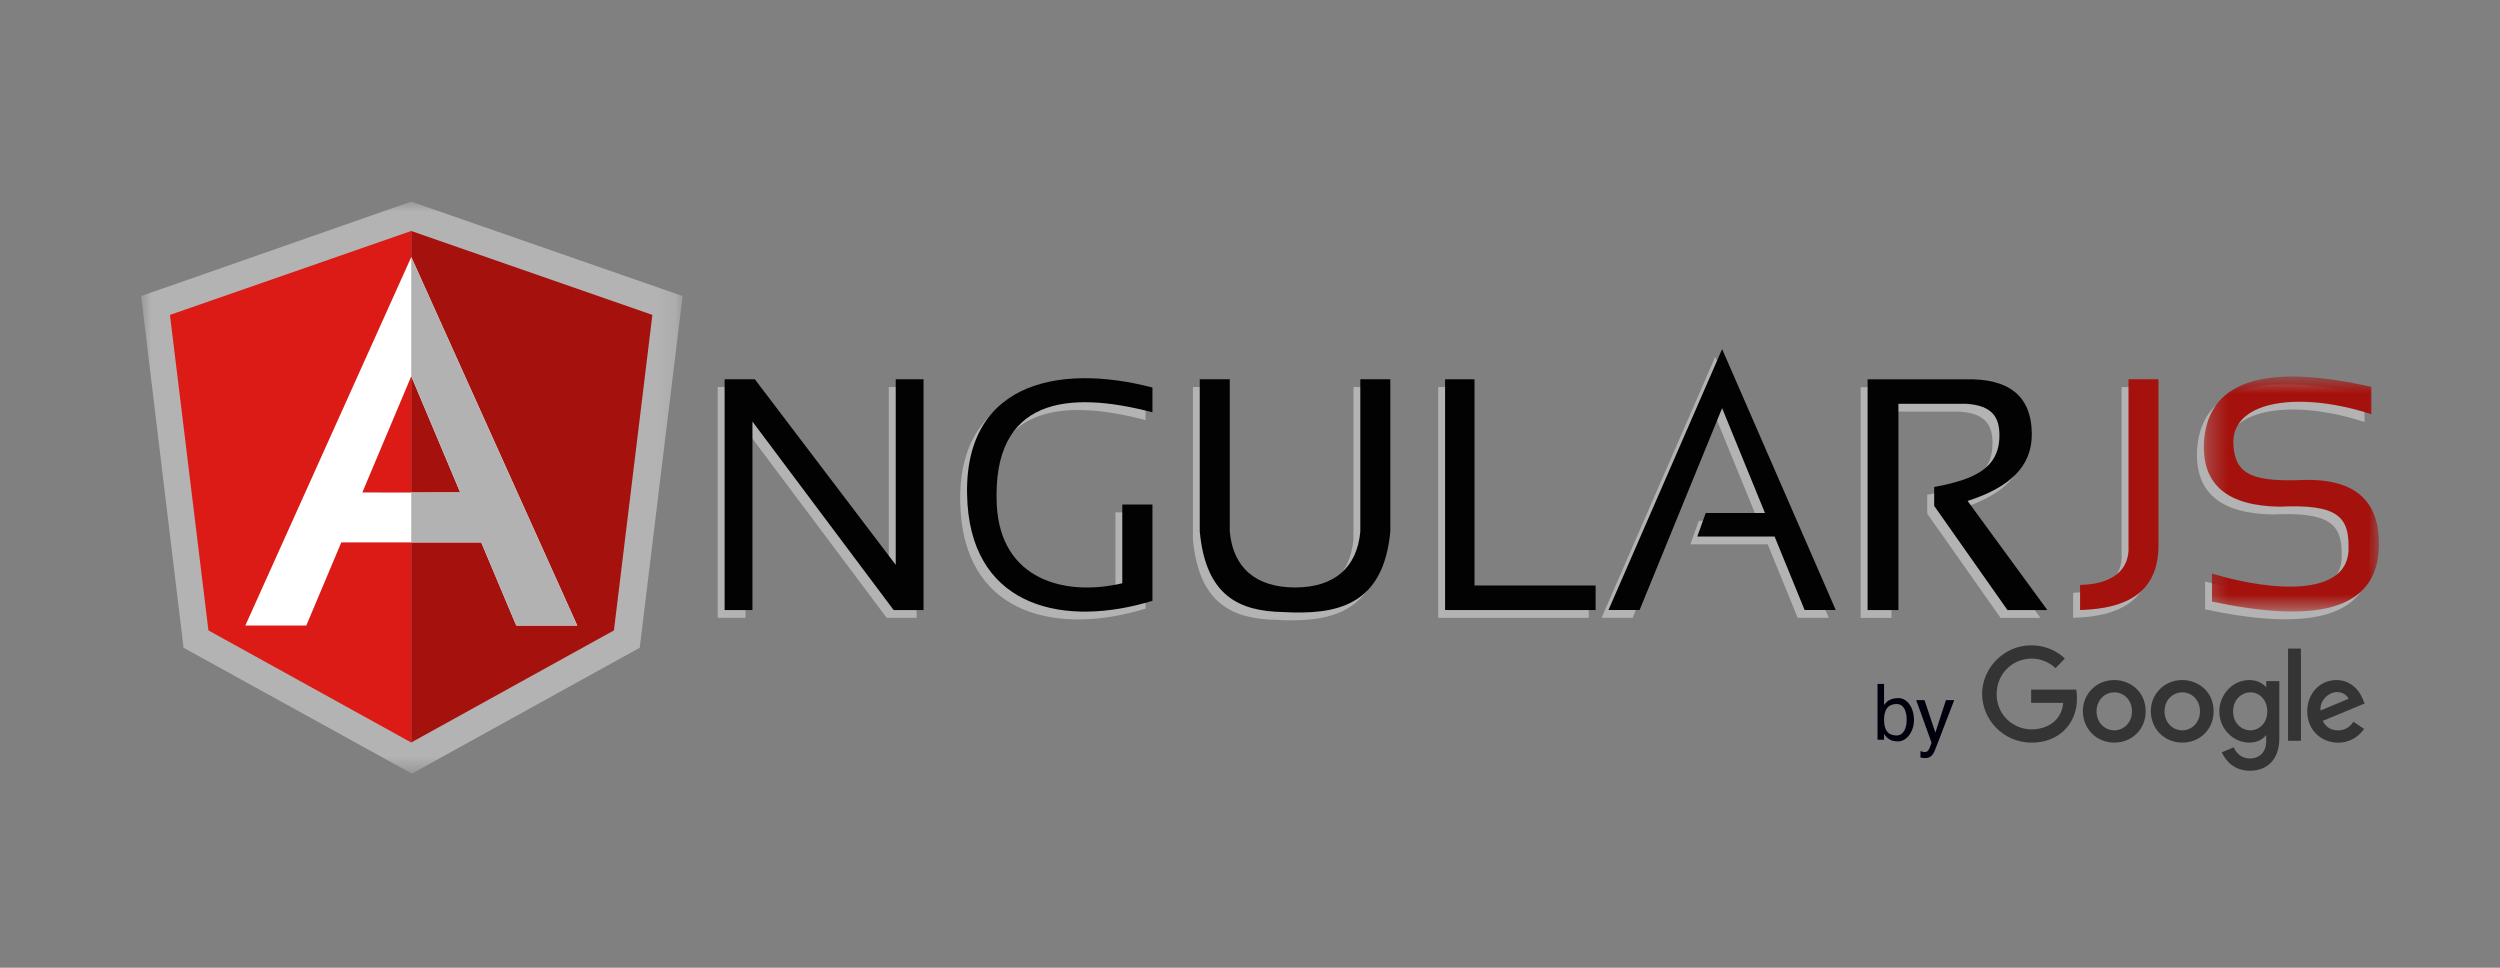 <svg width="124" height="48" viewBox="0 0 124 48" fill="none" xmlns="http://www.w3.org/2000/svg">
<rect x="0" y="0" width="124" height="48" fill="#808080" stroke="none"/>
<g clip-path="url(#clip0_2009_18821)">
<path d="M35.598 19.199V30.644H36.977V21.295L43.98 30.644H45.464V19.199H44.084V28.402L37.096 19.199" fill="#B3B3B3"/>
<path d="M56.821 20.836V19.609C52.045 18.359 47.244 19.427 47.649 25.411C48.012 30.576 52.536 31.503 56.821 30.187V25.411H55.326V29.317C52.492 29.986 49.278 29.156 49.099 25.411C48.858 20.105 52.648 19.743 56.821 20.836Z" fill="#B3B3B3"/>
<path d="M67.132 19.199V26.749C66.97 28.553 65.829 29.525 63.894 29.525C61.96 29.525 60.819 28.553 60.657 26.749V19.199H59.168V26.749C59.47 29.96 61.136 30.698 63.291 30.744V30.744C65.933 30.891 68.271 30.46 68.621 26.749V19.199" fill="#B3B3B3"/>
<path d="M72.796 29.428V19.199H71.336V30.644H78.803V29.428" fill="#B3B3B3"/>
<path d="M85.074 17.701L79.438 30.642H80.981L85.074 20.631L87.2 25.832H84.261L83.843 26.999H87.677L89.166 30.642H90.71" fill="#B3B3B3"/>
<path d="M97.248 25.234C99.345 24.559 100.443 23.525 100.434 21.906C100.416 19.975 99.245 19.163 97.197 19.201H92.289V30.645H93.818V20.416H97.197C98.494 20.506 98.829 21.097 98.829 21.983C98.829 23.085 98.266 23.747 97.073 24.171C96.617 24.324 96.127 24.45 95.591 24.54V25.478L99.227 30.645H101.205" fill="#B3B3B3"/>
<path d="M102.828 29.4V30.644C105.182 30.577 106.782 29.756 106.718 27.27V19.199H105.23V27.451C105.301 28.657 104.436 29.363 102.828 29.4Z" fill="#B3B3B3"/>
<path d="M117.279 19.575V20.933C113.827 19.796 110.443 20.206 110.431 22.31C110.469 23.821 111.211 24.292 113.751 24.196C116.633 24.075 117.691 25.357 117.656 27.479C117.58 30.787 114.314 31.269 109.374 30.225V28.837C112.497 29.773 116.24 29.97 116.147 27.498C116.159 25.989 115.543 25.385 112.733 25.517C110.171 25.48 108.842 24.455 108.978 22.253C109.22 19.075 112.357 18.463 117.279 19.575Z" fill="#B3B3B3"/>
<mask id="mask0_2009_18821" style="mask-type:luminance" maskUnits="userSpaceOnUse" x="7" y="10" width="27" height="29">
<path d="M7 10H33.873V38.373H7V10Z" fill="white"/>
</mask>
<g mask="url(#mask0_2009_18821)">
<path d="M7 14.684L20.394 10L33.857 14.684L31.73 32.128L20.428 38.373L9.104 32.128" fill="#B3B3B3"/>
</g>
<path d="M20.395 11.457V36.827L30.451 31.268L32.358 15.619L20.395 11.457Z" fill="#A5120D"/>
<path d="M20.394 11.457V36.827L10.338 31.268L8.43 15.619L20.394 11.457Z" fill="#DC1B16"/>
<path d="M17.972 24.425L20.399 18.66L22.827 24.425C18.988 24.433 20.057 24.434 17.972 24.425ZM20.399 12.749L12.168 31.027H15.192L16.928 26.904H23.871L25.607 31.027H28.631" fill="white"/>
<path d="M20.398 12.749V18.66L22.826 24.424C21.609 24.427 20.886 24.429 20.398 24.43V26.904H23.87L25.606 31.027H28.63" fill="#B3B2B2"/>
<path d="M35.941 18.812V30.258H37.321V20.909L44.324 30.258H45.808V18.812H44.428V28.015L37.44 18.812" fill="#020202"/>
<path d="M57.161 20.45V19.222C52.385 17.972 47.584 19.041 47.989 25.024C48.352 30.189 52.876 31.117 57.161 29.8V25.024H55.666V28.93C52.831 29.599 49.618 28.769 49.439 25.024C49.198 19.718 52.988 19.356 57.161 20.45Z" fill="#020202"/>
<path d="M67.472 18.812V26.363C67.31 28.167 66.168 29.138 64.234 29.138C62.3 29.138 61.158 28.167 60.997 26.363V18.812H59.508V26.363C59.81 29.573 61.475 30.312 63.63 30.357V30.357C66.273 30.504 68.612 30.074 68.96 26.363V18.812" fill="#020202"/>
<path d="M73.136 29.041V18.812H71.676V30.258H79.142V29.041" fill="#020202"/>
<path d="M85.417 17.314L79.781 30.256H81.325L85.417 20.244L87.543 25.445H84.604L84.186 26.613H88.02L89.509 30.256H91.053" fill="#020202"/>
<path d="M97.592 24.847C99.688 24.172 100.786 23.138 100.778 21.52C100.76 19.588 99.588 18.776 97.54 18.814H92.633V30.259H94.162V20.029H97.54C98.838 20.119 99.172 20.71 99.172 21.597C99.172 22.698 98.61 23.36 97.416 23.784C96.96 23.938 96.47 24.063 95.935 24.153V25.091L99.57 30.259H101.549" fill="#020202"/>
<path d="M103.172 29.014V30.258C105.525 30.19 107.125 29.369 107.061 26.883V18.812H105.574V27.064C105.644 28.27 104.78 28.977 103.172 29.014Z" fill="#A5120D"/>
<mask id="mask1_2009_18821" style="mask-type:luminance" maskUnits="userSpaceOnUse" x="109" y="18" width="9" height="13">
<path d="M109.273 18.639H117.998V30.364H109.273V18.639Z" fill="white"/>
</mask>
<g mask="url(#mask1_2009_18821)">
<path d="M117.619 19.189V20.547C114.167 19.41 110.784 19.82 110.771 21.924C110.81 23.435 111.551 23.906 114.091 23.811C116.974 23.689 118.032 24.972 117.997 27.093C117.92 30.401 114.654 30.883 109.715 29.84V28.451C112.836 29.387 116.58 29.584 116.488 27.112C116.5 25.603 115.884 24.999 113.073 25.131C110.511 25.095 109.182 24.069 109.318 21.867C109.56 18.69 112.698 18.077 117.619 19.189Z" fill="#A5120D"/>
</g>
<path d="M94.069 36.479C93.744 36.479 93.449 36.322 93.449 35.699C93.449 35.163 93.678 34.918 94.069 34.918C94.423 34.918 94.571 35.268 94.571 35.699C94.571 36.13 94.409 36.479 94.069 36.479ZM94.161 34.625C93.809 34.625 93.583 34.762 93.449 34.976V33.924H93.125V36.691H93.449V36.395C93.582 36.628 93.807 36.784 94.161 36.772C94.586 36.757 94.933 36.278 94.933 35.713C94.933 35.082 94.587 34.625 94.161 34.625Z" fill="#00000D"/>
<path d="M96.519 34.725L95.995 36.34L95.454 34.725H95.043C95.043 34.725 95.77 36.74 95.804 36.834C95.785 36.904 95.769 36.935 95.719 37.067C95.626 37.316 95.509 37.352 95.255 37.252V37.576C95.622 37.636 95.821 37.608 95.986 37.179C96.064 36.977 96.929 34.725 96.929 34.725" fill="#00000D"/>
<path d="M102.978 34.205H100.745V34.862H102.334C102.257 35.784 101.49 36.177 100.767 36.177C99.841 36.177 99.033 35.448 99.033 34.428C99.033 33.433 99.803 32.667 100.768 32.667C101.513 32.667 101.953 33.142 101.953 33.142L102.413 32.665C102.413 32.665 101.822 32.008 100.745 32.008C99.373 32.008 98.312 33.165 98.312 34.416C98.312 35.641 99.311 36.835 100.78 36.835C102.072 36.835 103.018 35.95 103.018 34.641C103.018 34.365 102.978 34.205 102.978 34.205" fill="#343434"/>
<path d="M104.877 34.34C105.324 34.34 105.747 34.701 105.747 35.283C105.747 35.853 105.326 36.224 104.875 36.224C104.38 36.224 103.989 35.828 103.989 35.279C103.989 34.741 104.375 34.34 104.877 34.34ZM104.868 33.73C103.959 33.73 103.309 34.441 103.309 35.269C103.309 36.11 103.94 36.833 104.879 36.833C105.729 36.833 106.425 36.184 106.425 35.287C106.425 34.26 105.615 33.73 104.868 33.73Z" fill="#343434"/>
<path d="M108.249 34.34C108.696 34.34 109.119 34.701 109.119 35.283C109.119 35.853 108.697 36.224 108.247 36.224C107.751 36.224 107.361 35.828 107.361 35.279C107.361 34.741 107.747 34.34 108.249 34.34ZM108.239 33.73C107.331 33.73 106.68 34.441 106.68 35.269C106.68 36.11 107.312 36.833 108.25 36.833C109.1 36.833 109.796 36.184 109.796 35.287C109.796 34.26 108.987 33.73 108.239 33.73Z" fill="#343434"/>
<path d="M111.628 34.339C112.037 34.339 112.457 34.688 112.457 35.284C112.457 35.89 112.038 36.224 111.619 36.224C111.174 36.224 110.761 35.863 110.761 35.29C110.761 34.694 111.191 34.339 111.628 34.339ZM111.568 33.73C110.734 33.73 110.078 34.461 110.078 35.281C110.078 36.215 110.838 36.834 111.554 36.834C111.996 36.834 112.231 36.659 112.404 36.457V36.763C112.404 37.298 112.079 37.619 111.589 37.619C111.115 37.619 110.877 37.267 110.795 37.066L110.198 37.316C110.41 37.763 110.836 38.229 111.593 38.229C112.423 38.229 113.055 37.707 113.055 36.612V33.785H112.404V34.087C112.204 33.871 111.931 33.73 111.568 33.73Z" fill="#343434"/>
<path d="M115.916 34.327C116.2 34.327 116.403 34.478 116.49 34.659L115.101 35.239C115.041 34.79 115.467 34.327 115.916 34.327ZM115.889 33.73C115.102 33.73 114.441 34.356 114.441 35.28C114.441 36.257 115.178 36.837 115.965 36.837C116.621 36.837 117.024 36.478 117.264 36.156L116.728 35.799C116.588 36.015 116.356 36.226 115.967 36.226C115.531 36.226 115.331 35.987 115.207 35.756L117.287 34.893L117.179 34.64C116.978 34.144 116.509 33.73 115.889 33.73Z" fill="#343434"/>
<path d="M113.488 36.743H114.126V32.17H113.488V36.743Z" fill="#343434"/>
</g>
<defs>
<clipPath id="clip0_2009_18821">
<rect width="111" height="28.373" fill="white" transform="translate(7 10)"/>
</clipPath>
</defs>
</svg>
